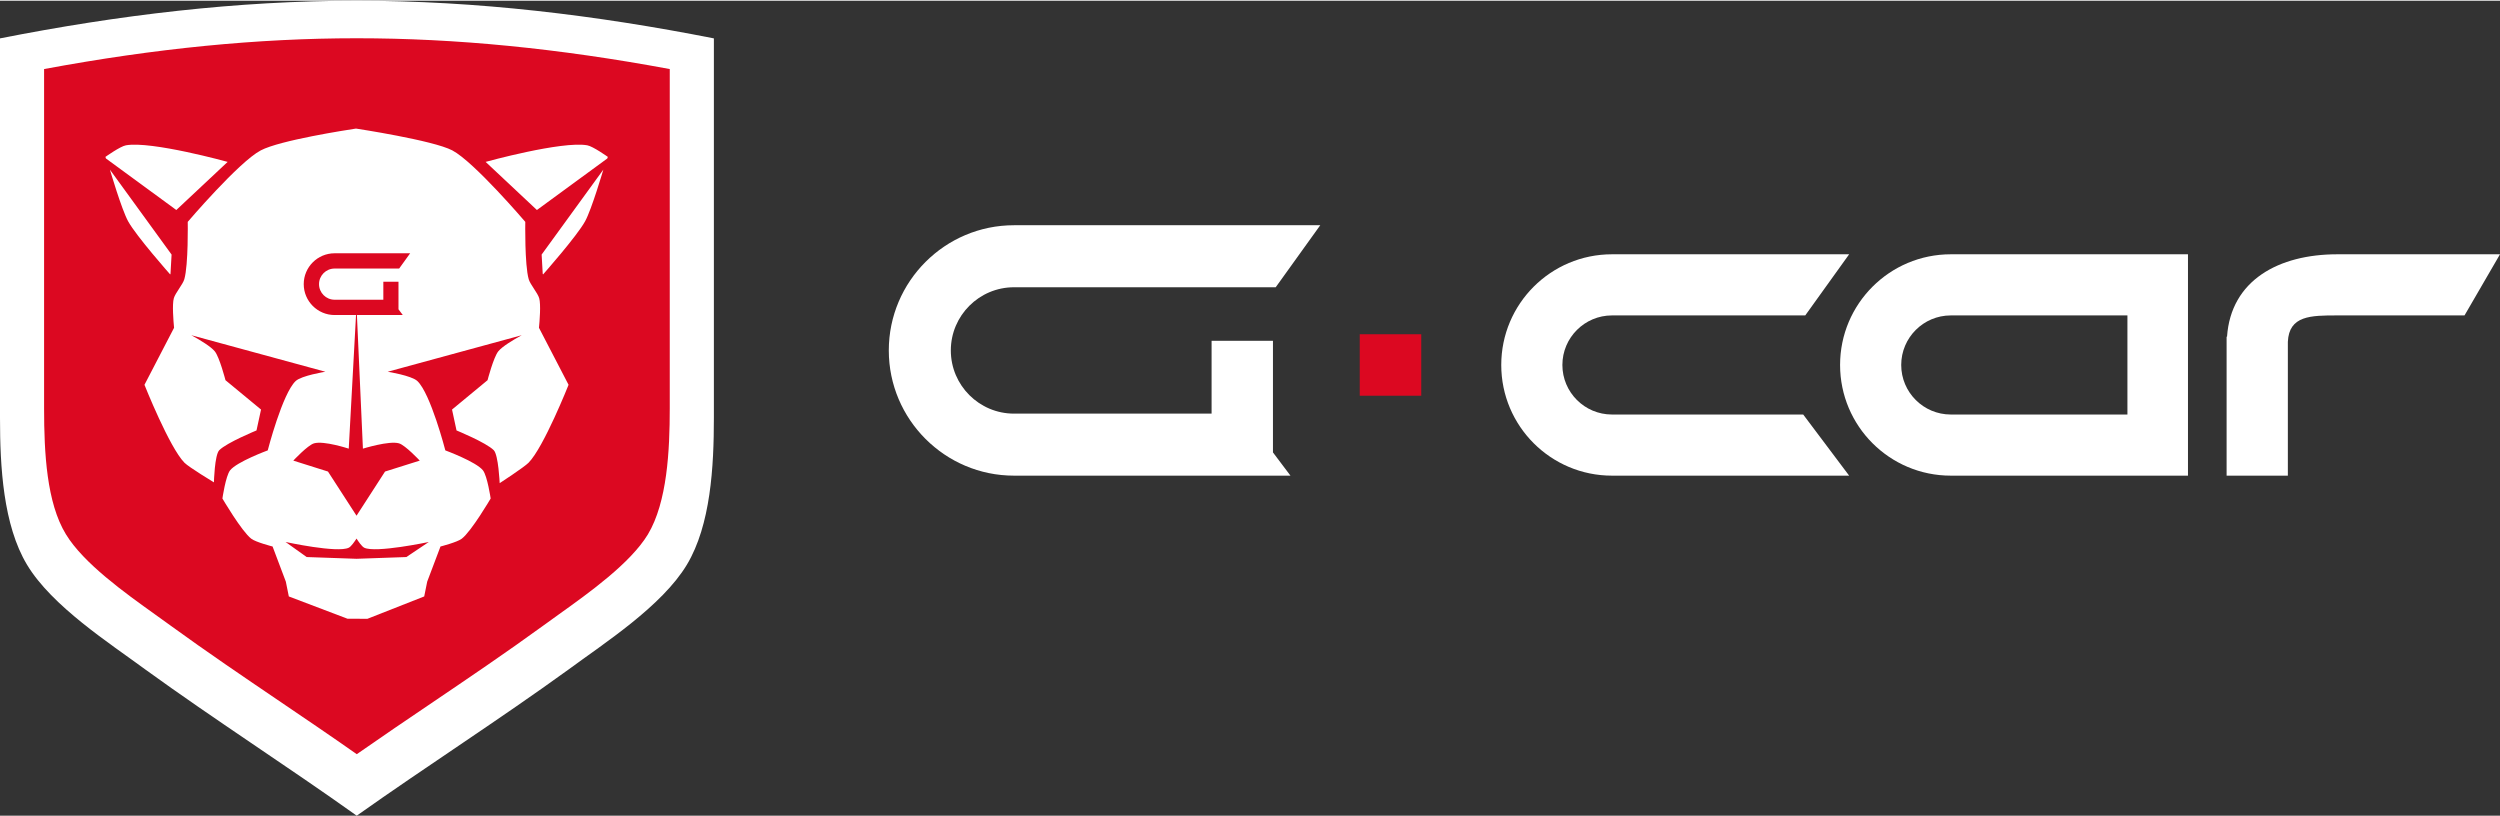 <?xml version="1.0" encoding="UTF-8"?>
<!DOCTYPE svg PUBLIC "-//W3C//DTD SVG 1.1//EN" "http://www.w3.org/Graphics/SVG/1.1/DTD/svg11.dtd">
<!-- Creator: CorelDRAW 2023 -->
<svg xmlns="http://www.w3.org/2000/svg" xml:space="preserve" width="640px" height="209px" version="1.1" style="shape-rendering:geometricPrecision; text-rendering:geometricPrecision; image-rendering:optimizeQuality; fill-rule:evenodd; clip-rule:evenodd"
viewBox="0 0 645.31 210.36"
 xmlns:xlink="http://www.w3.org/1999/xlink"
 xmlns:xodm="http://www.corel.com/coreldraw/odm/2003">
 <rect x="0" y="0" width="645.31" height="210.36" fill="#333333" stroke="none"/>
 <defs>
  <style type="text/css">
   <![CDATA[
    .fil1 {fill:#DC0821}
    .fil0 {fill:white}
    .fil2 {fill:white;fill-rule:nonzero}
   ]]>
  </style>
 </defs>
 <g id="Vrstva_x0020_1">
  <g id="_2635998689856">
   <path class="fil0" d="M465.45 106.81l-49.36 0c-7.06,0 -12.8,-5.73 -12.8,-12.79 0,-7.05 5.74,-12.79 12.8,-12.79l49.89 0 11.33 -15.78 -61.22 0c-15.78,0 -28.58,12.79 -28.58,28.57 0,15.78 12.8,28.57 28.58,28.57l61.22 0 -11.86 -15.78z"/>
   <path class="fil0" d="M549.14 106.81l-45.59 0c-7.06,0 -12.8,-5.73 -12.8,-12.79 0,-7.05 5.74,-12.79 12.8,-12.79l45.59 0 0 25.58zm-45.59 -41.36c-15.78,0 -28.58,12.79 -28.58,28.57 0,15.78 12.8,28.57 28.58,28.57l61.22 0 0 -8.96 0 -6.82 0 -25.58 0 -7.99 0 -7.79 -61.22 0z"/>
   <path class="fil0" d="M603.31 65.45c-15.12,0 -27.46,6.7 -28.46,21.27l-0.11 0 0 35.87 15.81 0 0 -34.55c0.31,-6.78 5.91,-6.81 12.76,-6.81l32.84 0 9.16 -15.78 -42 0z"/>
   <path class="fil0" d="M261.74 122.59c-17.82,0 -32.32,-14.5 -32.32,-32.32 0,-17.82 14.5,-32.32 32.32,-32.32l79.05 0 -11.5 16.01 -67.55 0c-8.99,0 -16.31,7.31 -16.31,16.31 0,9 7.32,16.31 16.31,16.31l51 0 0 -18.8 15.84 0 0 28.81 4.52 6 -71.36 0z"/>
   <polygon class="fil1" points="366.86,101.96 350.98,101.96 350.98,86.09 366.86,86.09 "/>
   <g>
    <path class="fil0" d="M0 9.72l0 97.97c0,12.59 0.82,27.63 6.96,37.87 6.44,10.75 21.48,20.37 30.49,27.02 18.11,13.11 36.52,24.88 54.63,37.78 18.22,-12.9 36.63,-24.67 54.74,-37.78 9,-6.65 24.04,-16.27 30.49,-27.02 6.14,-10.24 6.96,-25.28 6.96,-37.87l0 -97.97c-30.59,-6.03 -61.19,-9.72 -92.19,-9.72 -30.9,0 -61.49,3.69 -92.08,9.72z"/>
    <path class="fil1" d="M92.09 194.49c-6.68,-4.7 -13.45,-9.28 -20.03,-13.74 -9.2,-6.24 -18.72,-12.69 -27.91,-19.37 -1.25,-0.91 -2.63,-1.9 -4.1,-2.95 -7.8,-5.58 -18.49,-13.21 -23.04,-20.71 -4.96,-8.11 -5.63,-20.97 -5.63,-32.48l0 -87.6c28.71,-5.34 55.16,-7.95 80.7,-7.95 25.6,0 52.09,2.61 80.8,7.95l0 87.6c0,10.75 -0.64,24.17 -5.64,32.51 -4.53,7.47 -15.22,15.1 -23.03,20.68 -1.46,1.05 -2.85,2.04 -4.12,2.97 -9.41,6.84 -19.21,13.47 -28.67,19.87 -6.35,4.29 -12.87,8.71 -19.33,13.22z"/>
    <path class="fil2" d="M82.35 73.15c0,-2.21 1.8,-4.02 4.02,-4.02l16.66 0 2.84 -3.94 -19.5 0c-4.39,0 -7.97,3.57 -7.97,7.96 0,4.4 3.58,7.98 7.97,7.98l5.53 0 -1.88 34.49c0,0 -6.44,-2.11 -8.96,-1.37 -1.64,0.48 -5.35,4.46 -5.35,4.46l8.95 2.82 7.37 11.4 7.36 -11.4 8.96 -2.82c0,0 -3.72,-3.98 -5.36,-4.46 -2.52,-0.74 -9.31,1.37 -9.31,1.37l-1.55 -34.49 11.84 0 -1.11 -1.48 0 -7.11 -3.91 0 0 4.64 -12.58 0c-2.22,0 -4.02,-1.81 -4.02,-4.03zm28.34 66.56c0,0 -13.82,2.93 -16.69,1.47 -0.6,-0.31 -1.49,-1.59 -1.97,-2.35 -0.49,0.76 -1.37,2.04 -1.98,2.35 -2.87,1.46 -16.34,-1.47 -16.34,-1.47l5.45 3.89 12.87 0.45 12.86 -0.45 5.8 -3.89zm28.43 -55.29l7.64 14.72c0,0 -6.42,16.17 -10.33,20.12 -1.14,1.16 -7.45,5.27 -7.45,5.27 0,0 -0.32,-7.29 -1.53,-8.51 -1.95,-1.96 -9.61,-5.1 -9.61,-5.1l-1.16 -5.39 9.17 -7.58c0,0 1.54,-5.93 2.77,-7.45 0.99,-1.22 3.66,-2.85 6.05,-4.16l-34.6 9.43c0,0 6.17,0.99 7.66,2.4 3.43,3.23 7.22,17.9 7.22,17.9 0,0 7.97,2.94 9.71,5.15 1.14,1.46 1.99,7.27 1.99,7.27 0,0 -4.96,8.47 -7.46,10.38 -1.18,0.91 -5.49,2.01 -5.49,2.01l-3.43 9.07 -0.77 3.82 -14.66 5.77 -5.15 -0.02 -15.14 -5.75 -0.77 -3.82 -3.42 -9.07c0,0 -4.32,-1.1 -5.5,-2.01 -2.49,-1.91 -7.45,-10.38 -7.45,-10.38 0,0 0.84,-5.81 1.98,-7.27 1.74,-2.21 9.72,-5.15 9.72,-5.15 0,0 3.78,-14.67 7.21,-17.9 1.49,-1.41 7.67,-2.4 7.67,-2.4l-34.61 -9.43c2.39,1.31 5.06,2.94 6.06,4.16 1.23,1.52 2.76,7.45 2.76,7.45l9.18 7.58 -1.17 5.39c0,0 -7.66,3.14 -9.61,5.1 -1.21,1.22 -1.38,8.3 -1.38,8.3 0,0 -6.45,-3.9 -7.6,-5.06 -3.9,-3.95 -10.33,-20.12 -10.33,-20.12l7.64 -14.72c-0.16,-1.72 -0.52,-6.04 -0.06,-7.63 0.39,-1.36 2.32,-3.55 2.71,-4.91 1.07,-3.73 0.88,-14.8 0.88,-14.8 0,0 13.21,-15.49 18.85,-18.45 4.95,-2.61 22.22,-5.27 24.58,-5.63 0,0 19.9,3.02 24.86,5.63 5.63,2.96 18.84,18.45 18.84,18.45 0,0 -0.19,11.07 0.88,14.8 0.39,1.36 2.32,3.55 2.71,4.91 0.46,1.59 0.11,5.91 -0.06,7.63zm0.97 -13.93l0.09 0.16c0,0 8.73,-9.86 10.85,-13.72 1.7,-3.08 4.71,-13.34 4.71,-13.34l-15.93 21.93 0.28 4.97zm11.5 -33.17c-6.55,-1.17 -26.24,4.28 -26.24,4.28l13.24 12.42 18.17 -13.3 0.14 -0.41c0,0 -3.83,-2.73 -5.31,-2.99zm-92.83 4.28c0,0 -19.7,-5.45 -26.25,-4.28 -1.48,0.26 -5.3,2.99 -5.3,2.99l0.14 0.41 18.16 13.3 13.25 -12.42zm-14.83 29.05c0,0 -8.73,-9.85 -10.86,-13.72 -1.69,-3.07 -4.7,-13.33 -4.7,-13.33l15.92 21.92 -0.28 4.97 -0.08 0.16z"/>
   </g>
  </g>
 </g>
</svg>
